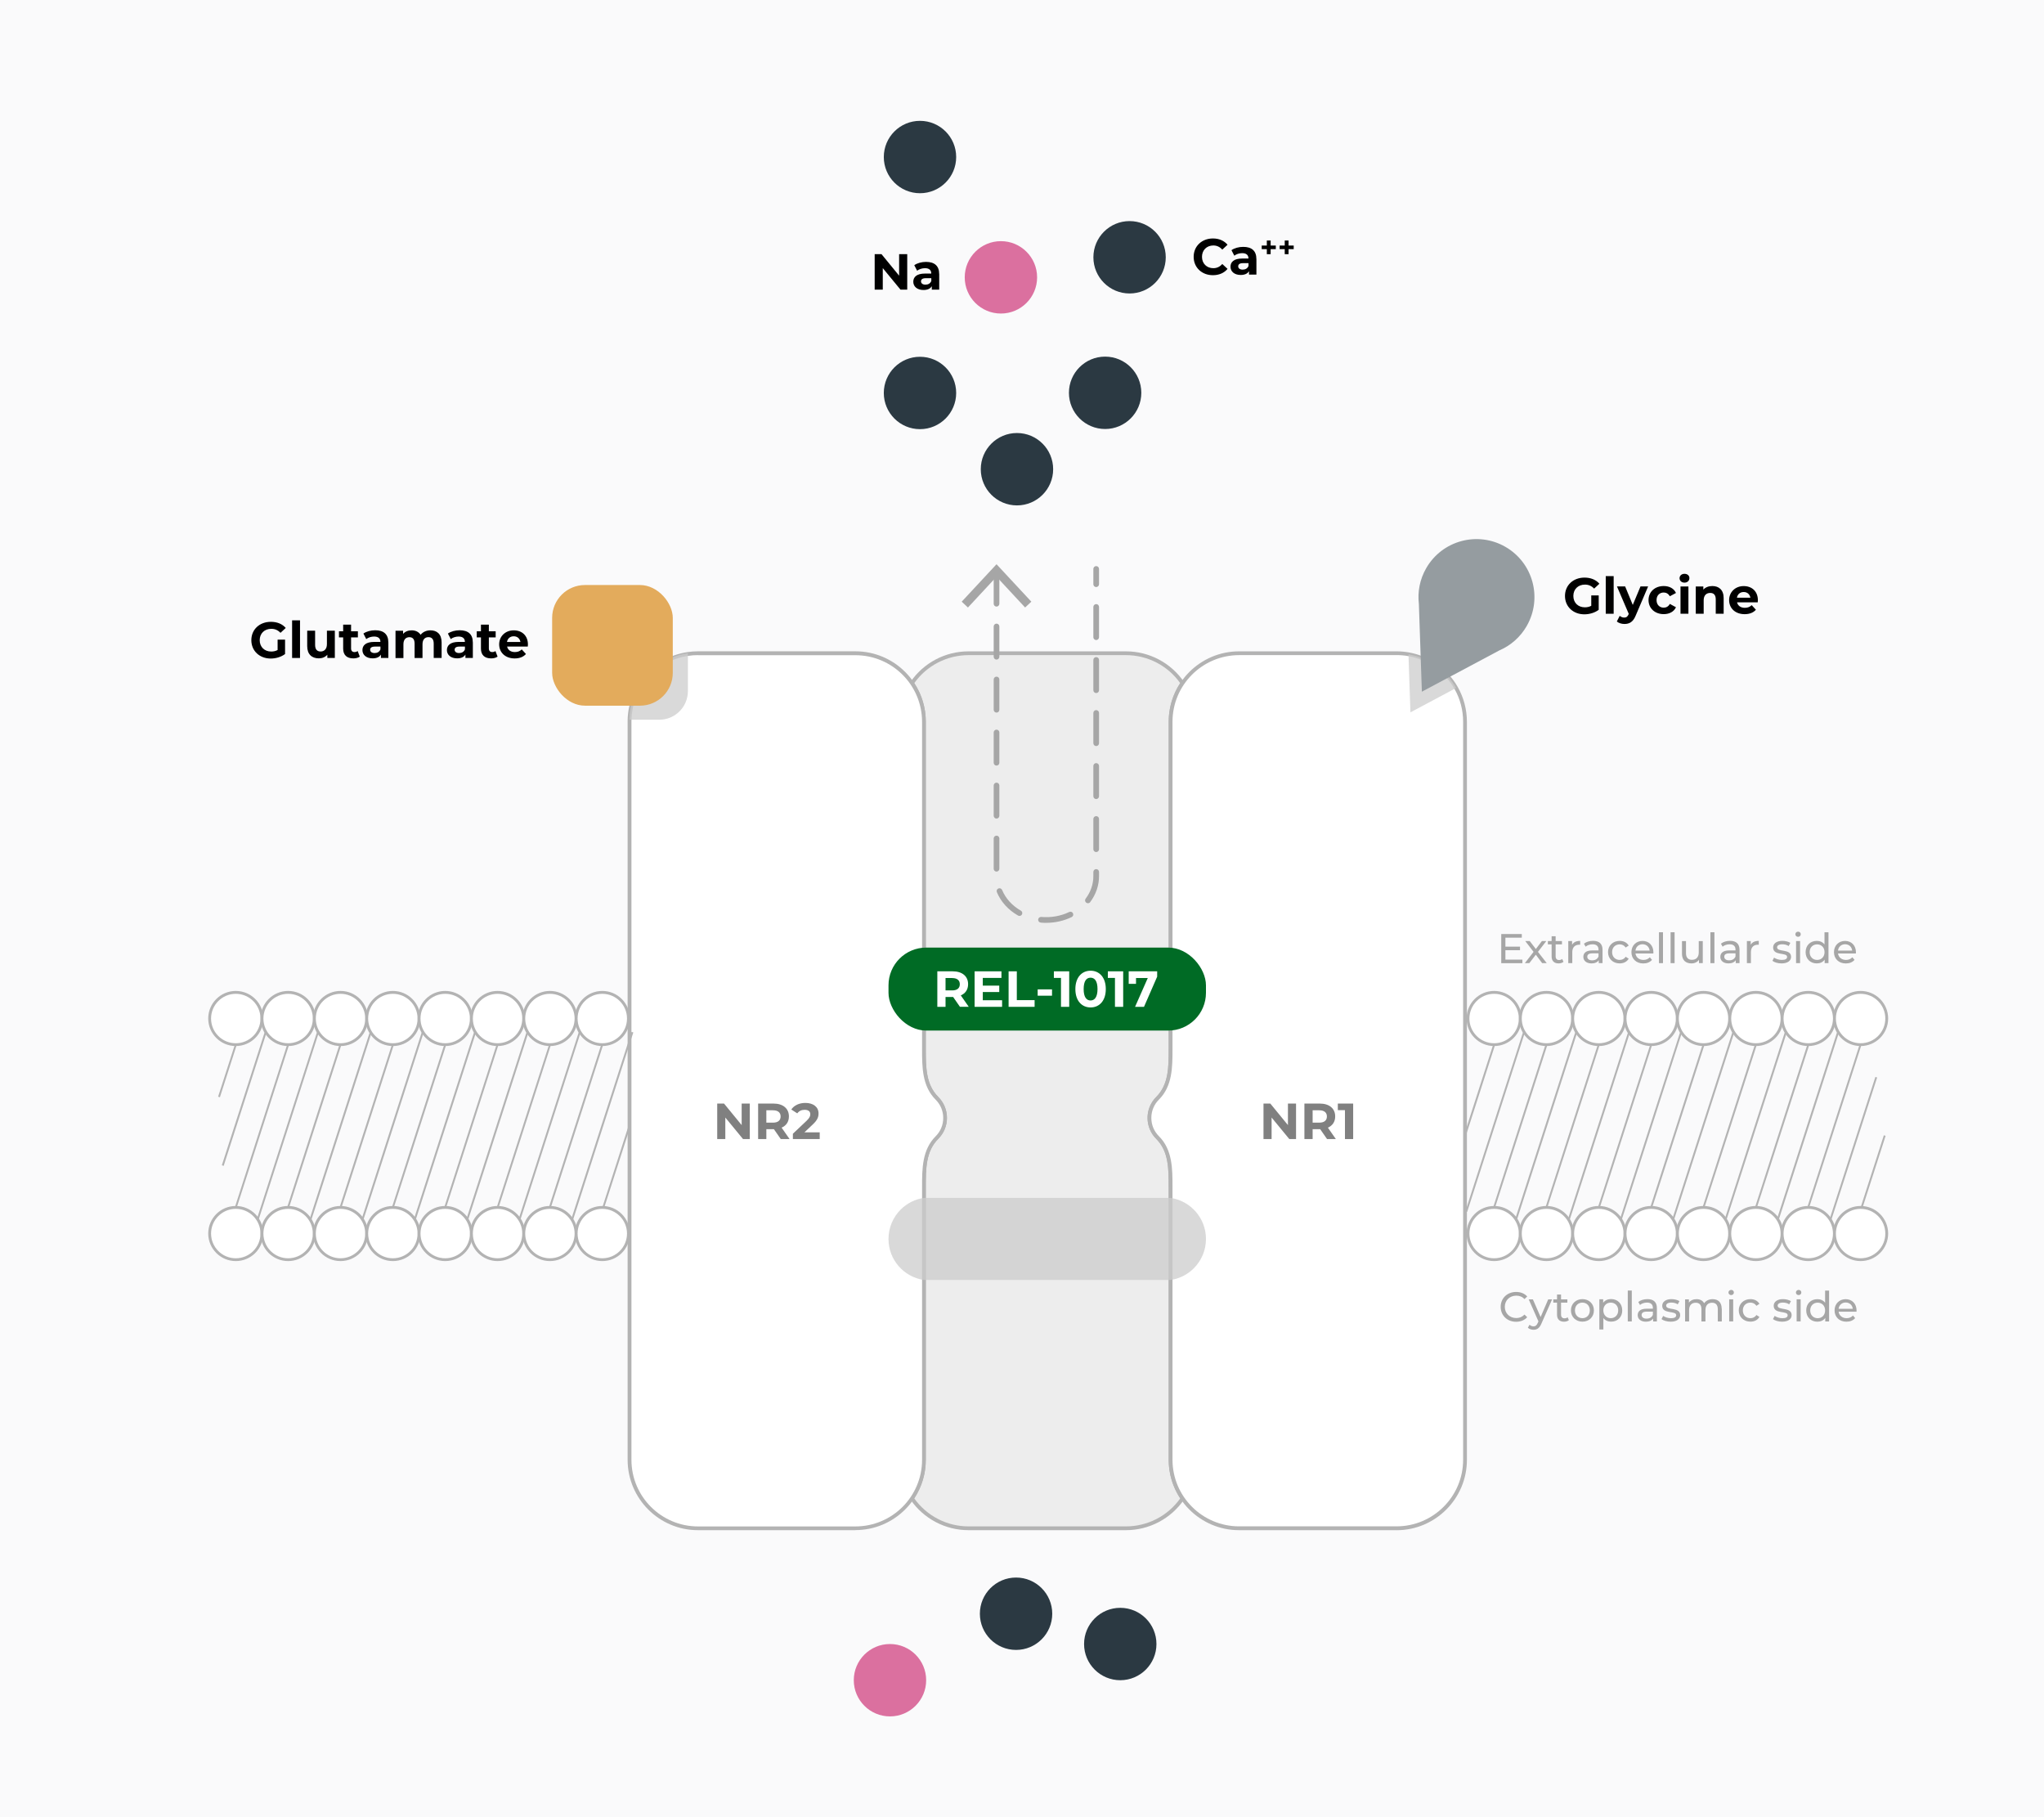 <?xml version="1.0" encoding="UTF-8"?>
<svg id="BG" xmlns="http://www.w3.org/2000/svg" viewBox="0 0 540 480">
  <path d="m0,0h540v480H0V0Z" style="fill: #fafafb;"/>
  <g>
    <path d="m312.41,395.81c-3.26,4.76-8.74,7.88-14.95,7.88h-41.59c-6.2,0-11.68-3.12-14.94-7.88,1.98-2.91,3.15-6.42,3.15-10.21v-72.03c0-4.86,0-9.65,3.44-13.09,1.33-1.33,2.15-3.16,2.15-5.18s-.82-3.86-2.15-5.19c-3.44-3.43-3.44-8.23-3.44-13.09v-86.38c0-3.79-1.16-7.3-3.15-10.2,3.26-4.77,8.74-7.89,14.94-7.89h41.59c6.21,0,11.69,3.12,14.94,7.89-1.99,2.9-3.15,6.41-3.15,10.2v86.38c0,4.87,0,9.66-3.44,13.09-1.32,1.33-2.15,3.16-2.15,5.18s.83,3.86,2.15,5.19c3.45,3.44,3.44,8.23,3.44,13.09v72.03c0,3.79,1.17,7.3,3.16,10.21Z" style="fill: #ededed;"/>
    <path d="m297.46,404.19h-41.59c-6.14,0-11.88-3.03-15.35-8.1l-.19-.28.19-.28c2-2.95,3.06-6.38,3.06-9.93v-72.03c0-4.85,0-9.86,3.59-13.44,1.29-1.29,2-3.01,2-4.83s-.71-3.54-2-4.84c-3.59-3.58-3.59-8.59-3.59-13.44v-86.38c0-3.57-1.06-7-3.06-9.92l-.19-.28.19-.28c3.47-5.08,9.21-8.11,15.35-8.11h41.59c6.15,0,11.89,3.03,15.35,8.11l.19.28-.19.28c-2,2.92-3.06,6.35-3.06,9.92v86.38c0,4.85,0,9.87-3.59,13.44-1.29,1.3-2,3.02-2,4.83s.71,3.53,2,4.84c3.59,3.58,3.59,8.57,3.59,13.4v72.07c0,3.55,1.06,6.99,3.07,9.93l.19.28-.19.28c-3.47,5.07-9.22,8.1-15.36,8.1Zm-55.92-8.39c3.3,4.63,8.64,7.39,14.33,7.39h41.59c5.7,0,11.04-2.75,14.34-7.39-2-3.04-3.05-6.56-3.05-10.2v-72.03c0-4.88,0-9.45-3.29-12.74-1.48-1.49-2.3-3.46-2.3-5.54s.81-4.04,2.29-5.53c3.3-3.29,3.3-7.88,3.3-12.74v-86.38c0-3.66,1.05-7.17,3.04-10.2-3.29-4.64-8.62-7.39-14.33-7.39h-41.59c-5.7,0-11.03,2.76-14.33,7.39,1.99,3.02,3.04,6.54,3.04,10.2v86.38c0,4.86,0,9.45,3.29,12.74,1.48,1.48,2.3,3.45,2.3,5.54s-.82,4.05-2.3,5.53c-3.29,3.29-3.29,7.88-3.29,12.74v72.03c0,3.64-1.05,7.16-3.04,10.2Z" style="fill: #b3b3b3;"/>
  </g>
  <g>
    <path d="m387.04,190.64v194.96c0,9.99-8.1,18.09-18.1,18.09h-41.59c-9.99,0-18.09-8.1-18.09-18.09v-72.03c0-4.86,0-9.66-3.44-13.1-1.32-1.32-2.15-3.16-2.15-5.18s.82-3.86,2.15-5.18c3.44-3.44,3.44-8.23,3.44-13.09v-86.38c0-9.99,8.1-18.09,18.09-18.09h41.59c1.08,0,2.13.1,3.16.27,5.4.95,9.97,4.29,12.59,8.89,1.5,2.64,2.35,5.68,2.35,8.93Z" style="fill: #fff;"/>
    <path d="m368.94,404.19h-41.59c-10.25,0-18.59-8.34-18.59-18.59v-72.03c0-4.86,0-9.45-3.3-12.74-1.48-1.48-2.29-3.45-2.29-5.54s.81-4.05,2.29-5.53c3.3-3.29,3.3-7.88,3.3-12.74v-86.38c0-10.25,8.34-18.59,18.59-18.59h41.59c1.08,0,2.17.09,3.24.28,5.47.96,10.19,4.29,12.94,9.14,1.58,2.79,2.42,5.96,2.42,9.18v194.96c0,10.25-8.34,18.59-18.6,18.59Zm-41.59-231.14c-9.7,0-17.59,7.89-17.59,17.59v86.38c0,4.85,0,9.86-3.59,13.44-1.29,1.29-2,3-2,4.83s.71,3.54,2,4.83c3.59,3.58,3.59,8.59,3.59,13.44v72.03c0,9.7,7.89,17.59,17.59,17.59h41.59c9.7,0,17.6-7.89,17.6-17.59v-194.96c0-3.04-.79-6.05-2.29-8.68-2.61-4.58-7.07-7.73-12.24-8.65-1.02-.18-2.05-.26-3.07-.26h-41.59Z" style="fill: #b3b3b3;"/>
  </g>
  <g>
    <path d="m249.68,295.3c0,2.02-.82,3.86-2.15,5.18-3.44,3.44-3.44,8.23-3.44,13.09v72.03c0,9.99-8.1,18.09-18.1,18.09h-41.59c-9.99,0-18.09-8.1-18.09-18.09v-194.96c0-.11,0-.22,0-.33.16-8.94,6.81-16.3,15.43-17.56.87-.13,1.76-.2,2.66-.2h41.59c10,0,18.1,8.1,18.1,18.09v86.37c0,4.86,0,9.66,3.44,13.1,1.32,1.32,2.15,3.16,2.15,5.18Z" style="fill: #fff;"/>
    <path d="m225.99,404.19h-41.59c-10.25,0-18.59-8.34-18.59-18.59v-194.96c0-.12,0-.24,0-.36.16-9.12,6.83-16.71,15.86-18.04.89-.13,1.81-.2,2.73-.2h41.59c10.25,0,18.6,8.34,18.6,18.59v86.37c0,4.86,0,9.45,3.3,12.74,1.48,1.48,2.29,3.45,2.29,5.54s-.81,4.05-2.29,5.53c-3.3,3.29-3.3,7.88-3.3,12.73v72.04c0,10.25-8.34,18.59-18.6,18.59Zm-41.59-231.14c-.87,0-1.74.06-2.58.19-8.54,1.26-14.85,8.44-15,17.08,0,.12,0,.22,0,.33v194.96c0,9.7,7.89,17.59,17.59,17.59h41.59c9.7,0,17.6-7.89,17.6-17.59v-72.03c0-4.85,0-9.86,3.59-13.44,1.29-1.29,2-3,2-4.83s-.71-3.54-2-4.83c-3.59-3.58-3.59-8.6-3.59-13.44v-86.38c0-9.7-7.89-17.59-17.6-17.59h-41.59Z" style="fill: #b3b3b3;"/>
  </g>
  <g style="opacity: .75;">
    <path d="m181.73,172.55v10.01c0,4.17-3.38,7.55-7.55,7.55h-7.88c.16-8.94,6.81-16.3,15.43-17.56Z" style="fill: #ccc;"/>
  </g>
  <g style="opacity: .75;">
    <path d="m384.69,181.72l-12.07,6.44-.52-15.33c5.4.95,9.97,4.29,12.59,8.89Z" style="fill: #ccc;"/>
  </g>
  <g>
    <path d="m198.08,291.5v9.38h-1.78l-4.68-5.69v5.69h-2.14v-9.38h1.8l4.66,5.69v-5.69h2.14Z" style="fill: gray;"/>
    <path d="m206.27,300.88l-1.81-2.61h-2v2.61h-2.17v-9.38h4.06c2.51,0,4.07,1.3,4.07,3.4,0,1.41-.71,2.44-1.93,2.96l2.1,3.01h-2.33Zm-2.04-7.61h-1.77v3.27h1.77c1.33,0,2-.62,2-1.63s-.67-1.63-2-1.63Z" style="fill: gray;"/>
    <path d="m216.56,299.11v1.77h-7.09v-1.41l3.62-3.42c.83-.79.98-1.27.98-1.73,0-.74-.51-1.17-1.5-1.17-.8,0-1.49.31-1.94.94l-1.58-1.02c.72-1.06,2.04-1.74,3.72-1.74,2.09,0,3.48,1.07,3.48,2.77,0,.91-.25,1.74-1.57,2.96l-2.16,2.04h4.03Z" style="fill: gray;"/>
  </g>
  <g>
    <path d="m342.4,291.5v9.38h-1.78l-4.68-5.69v5.69h-2.14v-9.38h1.8l4.66,5.69v-5.69h2.14Z" style="fill: gray;"/>
    <path d="m350.59,300.88l-1.81-2.61h-2v2.61h-2.17v-9.38h4.06c2.51,0,4.07,1.3,4.07,3.4,0,1.41-.71,2.44-1.93,2.96l2.1,3.01h-2.33Zm-2.04-7.61h-1.77v3.27h1.77c1.33,0,2-.62,2-1.63s-.67-1.63-2-1.63Z" style="fill: gray;"/>
    <path d="m357.49,291.5v9.38h-2.17v-7.64h-1.88v-1.74h4.05Z" style="fill: gray;"/>
  </g>
  <g style="opacity: .75;">
    <path d="m318.6,327.27c0,3.02-1.23,5.76-3.21,7.74-1.62,1.63-3.76,2.74-6.14,3.09h-65.17c-5.29-.78-9.35-5.33-9.35-10.83,0-3.03,1.23-5.77,3.21-7.76,1.63-1.62,3.76-2.74,6.14-3.09h65.17c5.29.78,9.35,5.34,9.35,10.85Z" style="fill: #ccc;"/>
  </g>
  <g>
    <circle cx="62.29" cy="325.83" r="6.9" style="fill: #fff;"/>
    <path d="m62.29,333.11c-4.01,0-7.28-3.26-7.28-7.28s3.26-7.28,7.28-7.28,7.28,3.26,7.28,7.28-3.26,7.28-7.28,7.28Zm0-13.8c-3.6,0-6.53,2.93-6.53,6.53s2.93,6.53,6.53,6.53,6.53-2.93,6.53-6.53-2.93-6.53-6.53-6.53Z" style="fill: #b3b3b3;"/>
  </g>
  <g>
    <circle cx="76.12" cy="325.83" r="6.9" style="fill: #fff;"/>
    <path d="m76.12,333.11c-4.01,0-7.28-3.26-7.28-7.28s3.26-7.28,7.28-7.28,7.28,3.26,7.28,7.28-3.26,7.28-7.28,7.28Zm0-13.8c-3.6,0-6.53,2.93-6.53,6.53s2.93,6.53,6.53,6.53,6.53-2.93,6.53-6.53-2.93-6.53-6.53-6.53Z" style="fill: #b3b3b3;"/>
  </g>
  <g>
    <circle cx="89.96" cy="325.83" r="6.9" style="fill: #fff;"/>
    <path d="m89.96,333.11c-4.01,0-7.28-3.26-7.28-7.28s3.26-7.28,7.28-7.28,7.28,3.26,7.28,7.28-3.26,7.28-7.28,7.28Zm0-13.8c-3.6,0-6.53,2.93-6.53,6.53s2.93,6.53,6.53,6.53,6.53-2.93,6.53-6.53-2.93-6.53-6.53-6.53Z" style="fill: #b3b3b3;"/>
  </g>
  <g>
    <circle cx="103.79" cy="325.83" r="6.9" style="fill: #fff;"/>
    <path d="m103.79,333.11c-4.01,0-7.28-3.26-7.28-7.28s3.26-7.28,7.28-7.28,7.28,3.26,7.28,7.28-3.26,7.28-7.28,7.28Zm0-13.8c-3.6,0-6.53,2.93-6.53,6.53s2.93,6.53,6.53,6.53,6.53-2.93,6.53-6.53-2.93-6.53-6.53-6.53Z" style="fill: #b3b3b3;"/>
  </g>
  <g>
    <circle cx="117.62" cy="325.83" r="6.9" style="fill: #fff;"/>
    <path d="m117.62,333.11c-4.01,0-7.28-3.26-7.28-7.28s3.26-7.28,7.28-7.28,7.28,3.26,7.28,7.28-3.26,7.28-7.28,7.28Zm0-13.8c-3.6,0-6.53,2.93-6.53,6.53s2.93,6.53,6.53,6.53,6.53-2.93,6.53-6.53-2.93-6.53-6.53-6.53Z" style="fill: #b3b3b3;"/>
  </g>
  <g>
    <circle cx="131.45" cy="325.83" r="6.9" style="fill: #fff;"/>
    <path d="m131.45,333.11c-4.01,0-7.28-3.26-7.28-7.28s3.26-7.28,7.28-7.28,7.28,3.26,7.28,7.28-3.26,7.28-7.28,7.28Zm0-13.8c-3.6,0-6.53,2.93-6.53,6.53s2.93,6.53,6.53,6.53,6.53-2.93,6.53-6.53-2.93-6.53-6.53-6.53Z" style="fill: #b3b3b3;"/>
  </g>
  <g>
    <circle cx="145.28" cy="325.83" r="6.9" style="fill: #fff;"/>
    <path d="m145.28,333.11c-4.01,0-7.28-3.26-7.28-7.28s3.26-7.28,7.28-7.28,7.28,3.26,7.28,7.28-3.26,7.28-7.28,7.28Zm0-13.8c-3.6,0-6.53,2.93-6.53,6.53s2.93,6.53,6.53,6.53,6.53-2.93,6.53-6.53-2.93-6.53-6.53-6.53Z" style="fill: #b3b3b3;"/>
  </g>
  <g>
    <circle cx="159.12" cy="325.83" r="6.9" style="fill: #fff;"/>
    <path d="m159.12,333.11c-4.01,0-7.28-3.26-7.28-7.28s3.26-7.28,7.28-7.28,7.28,3.26,7.28,7.28-3.26,7.28-7.28,7.28Zm0-13.8c-3.6,0-6.53,2.93-6.53,6.53s2.93,6.53,6.53,6.53,6.53-2.93,6.53-6.53-2.93-6.53-6.53-6.53Z" style="fill: #b3b3b3;"/>
  </g>
  <g>
    <circle cx="62.29" cy="269.04" r="6.9" style="fill: #fff;"/>
    <path d="m62.29,276.31c-4.01,0-7.28-3.26-7.28-7.28s3.26-7.28,7.28-7.28,7.28,3.26,7.28,7.28-3.26,7.28-7.28,7.28Zm0-13.8c-3.6,0-6.53,2.93-6.53,6.53s2.93,6.53,6.53,6.53,6.53-2.93,6.53-6.53-2.93-6.53-6.53-6.53Z" style="fill: #b3b3b3;"/>
  </g>
  <g>
    <circle cx="76.12" cy="269.04" r="6.9" style="fill: #fff;"/>
    <path d="m76.12,276.31c-4.01,0-7.28-3.26-7.28-7.28s3.26-7.28,7.28-7.28,7.28,3.26,7.28,7.28-3.26,7.28-7.28,7.28Zm0-13.8c-3.6,0-6.53,2.93-6.53,6.53s2.93,6.53,6.53,6.53,6.53-2.93,6.53-6.53-2.93-6.53-6.53-6.53Z" style="fill: #b3b3b3;"/>
  </g>
  <g>
    <circle cx="89.96" cy="269.04" r="6.9" style="fill: #fff;"/>
    <path d="m89.96,276.31c-4.01,0-7.28-3.26-7.28-7.28s3.26-7.28,7.28-7.28,7.28,3.26,7.28,7.28-3.26,7.28-7.28,7.28Zm0-13.8c-3.6,0-6.53,2.93-6.53,6.53s2.93,6.53,6.53,6.53,6.53-2.93,6.53-6.53-2.93-6.53-6.53-6.53Z" style="fill: #b3b3b3;"/>
  </g>
  <g>
    <circle cx="103.79" cy="269.04" r="6.9" style="fill: #fff;"/>
    <path d="m103.79,276.31c-4.01,0-7.28-3.26-7.28-7.28s3.26-7.28,7.28-7.28,7.28,3.26,7.28,7.28-3.26,7.28-7.28,7.28Zm0-13.8c-3.6,0-6.53,2.93-6.53,6.53s2.93,6.53,6.53,6.53,6.53-2.93,6.53-6.53-2.93-6.53-6.53-6.53Z" style="fill: #b3b3b3;"/>
  </g>
  <g>
    <circle cx="117.62" cy="269.04" r="6.9" style="fill: #fff;"/>
    <path d="m117.62,276.31c-4.01,0-7.28-3.26-7.28-7.28s3.26-7.28,7.28-7.28,7.28,3.26,7.28,7.28-3.26,7.28-7.28,7.28Zm0-13.8c-3.6,0-6.53,2.93-6.53,6.53s2.93,6.53,6.53,6.53,6.53-2.93,6.53-6.53-2.93-6.53-6.53-6.53Z" style="fill: #b3b3b3;"/>
  </g>
  <g>
    <circle cx="131.45" cy="269.04" r="6.9" style="fill: #fff;"/>
    <path d="m131.45,276.31c-4.01,0-7.28-3.26-7.28-7.28s3.26-7.28,7.28-7.28,7.28,3.26,7.28,7.28-3.26,7.28-7.28,7.28Zm0-13.8c-3.6,0-6.53,2.93-6.53,6.53s2.93,6.53,6.53,6.53,6.53-2.93,6.53-6.53-2.93-6.53-6.53-6.53Z" style="fill: #b3b3b3;"/>
  </g>
  <g>
    <circle cx="145.28" cy="269.04" r="6.9" style="fill: #fff;"/>
    <path d="m145.28,276.31c-4.01,0-7.28-3.26-7.28-7.28s3.26-7.28,7.28-7.28,7.28,3.26,7.28,7.28-3.26,7.28-7.28,7.28Zm0-13.8c-3.6,0-6.53,2.93-6.53,6.53s2.93,6.53,6.53,6.53,6.53-2.93,6.53-6.53-2.93-6.53-6.53-6.53Z" style="fill: #b3b3b3;"/>
  </g>
  <g>
    <circle cx="159.12" cy="269.04" r="6.9" style="fill: #fff;"/>
    <path d="m159.12,276.31c-4.01,0-7.28-3.26-7.28-7.28s3.26-7.28,7.28-7.28,7.28,3.26,7.28,7.28-3.26,7.28-7.28,7.28Zm0-13.8c-3.6,0-6.53,2.93-6.53,6.53s2.93,6.53,6.53,6.53,6.53-2.93,6.53-6.53-2.93-6.53-6.53-6.53Z" style="fill: #b3b3b3;"/>
  </g>
  <g>
    <line x1="62.29" y1="318.93" x2="76.12" y2="275.94" style="fill: #fff;"/>
    <polygon points="62.53 319.01 62.06 318.86 75.89 275.86 76.36 276.01 62.53 319.01" style="fill: #b3b3b3;"/>
  </g>
  <g>
    <line x1="57.86" y1="289.75" x2="62.31" y2="275.94" style="fill: #fff;"/>
    <polygon points="58.1 289.83 57.62 289.68 62.07 275.86 62.54 276.01 58.1 289.83" style="fill: #b3b3b3;"/>
  </g>
  <g>
    <line x1="76.11" y1="318.93" x2="89.94" y2="275.94" style="fill: #fff;"/>
    <polygon points="76.35 319.01 75.87 318.86 89.7 275.86 90.18 276.01 76.35 319.01" style="fill: #b3b3b3;"/>
  </g>
  <g>
    <line x1="89.97" y1="318.93" x2="103.8" y2="275.94" style="fill: #fff;"/>
    <polygon points="90.21 319.01 89.73 318.86 103.56 275.86 104.04 276.01 90.21 319.01" style="fill: #b3b3b3;"/>
  </g>
  <g>
    <line x1="103.8" y1="318.93" x2="117.63" y2="275.94" style="fill: #fff;"/>
    <polygon points="104.03 319.01 103.56 318.86 117.39 275.86 117.87 276.01 104.03 319.01" style="fill: #b3b3b3;"/>
  </g>
  <g>
    <line x1="117.61" y1="318.93" x2="131.44" y2="275.94" style="fill: #fff;"/>
    <polygon points="117.85 319.01 117.38 318.86 131.21 275.86 131.68 276.01 117.85 319.01" style="fill: #b3b3b3;"/>
  </g>
  <g>
    <line x1="131.47" y1="318.93" x2="145.3" y2="275.94" style="fill: #fff;"/>
    <polygon points="131.71 319.01 131.24 318.86 145.07 275.86 145.54 276.01 131.71 319.01" style="fill: #b3b3b3;"/>
  </g>
  <g>
    <line x1="145.27" y1="318.93" x2="159.1" y2="275.94" style="fill: #fff;"/>
    <polygon points="145.51 319.01 145.03 318.86 158.86 275.86 159.34 276.01 145.51 319.01" style="fill: #b3b3b3;"/>
  </g>
  <g>
    <line x1="95.73" y1="322.24" x2="111.69" y2="272.63" style="fill: #fff;"/>
    <polygon points="95.97 322.32 95.49 322.16 111.45 272.56 111.93 272.71 95.97 322.32" style="fill: #b3b3b3;"/>
  </g>
  <g>
    <line x1="159.39" y1="318.93" x2="166.3" y2="297.44" style="fill: #fff;"/>
    <polygon points="159.62 319.01 159.15 318.86 166.06 297.36 166.54 297.51 159.62 319.01" style="fill: #b3b3b3;"/>
  </g>
  <g>
    <line x1="81.99" y1="322.24" x2="97.95" y2="272.63" style="fill: #fff;"/>
    <polygon points="82.23 322.32 81.75 322.16 97.71 272.56 98.19 272.71 82.23 322.32" style="fill: #b3b3b3;"/>
  </g>
  <g>
    <line x1="68.05" y1="322.24" x2="84.01" y2="272.63" style="fill: #fff;"/>
    <polygon points="68.28 322.32 67.81 322.16 83.77 272.56 84.24 272.71 68.28 322.32" style="fill: #b3b3b3;"/>
  </g>
  <g>
    <line x1="58.85" y1="307.88" x2="70.19" y2="272.63" style="fill: #fff;"/>
    <polygon points="59.09 307.96 58.61 307.8 69.95 272.56 70.43 272.71 59.09 307.96" style="fill: #b3b3b3;"/>
  </g>
  <g>
    <line x1="109.55" y1="322.24" x2="125.51" y2="272.63" style="fill: #fff;"/>
    <polygon points="109.79 322.32 109.31 322.16 125.27 272.56 125.75 272.71 109.79 322.32" style="fill: #b3b3b3;"/>
  </g>
  <g>
    <line x1="123.41" y1="322.24" x2="139.37" y2="272.63" style="fill: #fff;"/>
    <polygon points="123.65 322.32 123.17 322.16 139.13 272.56 139.61 272.71 123.65 322.32" style="fill: #b3b3b3;"/>
  </g>
  <g>
    <line x1="137.21" y1="322.24" x2="153.17" y2="272.63" style="fill: #fff;"/>
    <polygon points="137.44 322.32 136.97 322.16 152.93 272.56 153.4 272.71 137.44 322.32" style="fill: #b3b3b3;"/>
  </g>
  <g>
    <line x1="151.12" y1="322.24" x2="167.08" y2="272.63" style="fill: #fff;"/>
    <polygon points="151.36 322.32 150.88 322.16 166.84 272.56 167.32 272.71 151.36 322.32" style="fill: #b3b3b3;"/>
  </g>
  <g>
    <circle cx="394.73" cy="325.83" r="6.9" style="fill: #fff;"/>
    <path d="m394.73,333.11c-4.01,0-7.28-3.26-7.28-7.28s3.26-7.28,7.28-7.28,7.28,3.26,7.28,7.28-3.26,7.28-7.28,7.28Zm0-13.8c-3.6,0-6.53,2.93-6.53,6.53s2.93,6.53,6.53,6.53,6.53-2.93,6.53-6.53-2.93-6.53-6.53-6.53Z" style="fill: #b3b3b3;"/>
  </g>
  <g>
    <circle cx="408.56" cy="325.83" r="6.9" style="fill: #fff;"/>
    <path d="m408.56,333.11c-4.01,0-7.28-3.26-7.28-7.28s3.26-7.28,7.28-7.28,7.28,3.26,7.28,7.28-3.26,7.28-7.28,7.28Zm0-13.8c-3.6,0-6.53,2.93-6.53,6.53s2.93,6.53,6.53,6.53,6.53-2.93,6.53-6.53-2.93-6.53-6.53-6.53Z" style="fill: #b3b3b3;"/>
  </g>
  <g>
    <circle cx="422.39" cy="325.83" r="6.9" style="fill: #fff;"/>
    <path d="m422.39,333.11c-4.01,0-7.28-3.26-7.28-7.28s3.26-7.28,7.28-7.28,7.28,3.26,7.28,7.28-3.26,7.28-7.28,7.28Zm0-13.8c-3.6,0-6.53,2.93-6.53,6.53s2.93,6.53,6.53,6.53,6.53-2.93,6.53-6.53-2.93-6.53-6.53-6.53Z" style="fill: #b3b3b3;"/>
  </g>
  <g>
    <circle cx="436.22" cy="325.83" r="6.9" style="fill: #fff;"/>
    <path d="m436.22,333.11c-4.01,0-7.28-3.26-7.28-7.28s3.26-7.28,7.28-7.28,7.28,3.26,7.28,7.28-3.26,7.28-7.28,7.28Zm0-13.8c-3.6,0-6.53,2.93-6.53,6.53s2.93,6.53,6.53,6.53,6.53-2.93,6.53-6.53-2.93-6.53-6.53-6.53Z" style="fill: #b3b3b3;"/>
  </g>
  <g>
    <circle cx="450.05" cy="325.83" r="6.9" style="fill: #fff;"/>
    <path d="m450.05,333.11c-4.01,0-7.28-3.26-7.28-7.28s3.26-7.28,7.28-7.28,7.28,3.26,7.28,7.28-3.26,7.28-7.28,7.28Zm0-13.8c-3.6,0-6.53,2.93-6.53,6.53s2.93,6.53,6.53,6.53,6.53-2.93,6.53-6.53-2.93-6.53-6.53-6.53Z" style="fill: #b3b3b3;"/>
  </g>
  <g>
    <circle cx="463.89" cy="325.83" r="6.9" style="fill: #fff;"/>
    <path d="m463.89,333.11c-4.01,0-7.28-3.26-7.28-7.28s3.26-7.28,7.28-7.28,7.28,3.26,7.28,7.28-3.26,7.28-7.28,7.28Zm0-13.8c-3.6,0-6.53,2.93-6.53,6.53s2.93,6.53,6.53,6.53,6.53-2.93,6.53-6.53-2.93-6.53-6.53-6.53Z" style="fill: #b3b3b3;"/>
  </g>
  <g>
    <circle cx="477.72" cy="325.83" r="6.9" style="fill: #fff;"/>
    <path d="m477.72,333.11c-4.01,0-7.28-3.26-7.28-7.28s3.26-7.28,7.28-7.28,7.28,3.26,7.28,7.28-3.26,7.28-7.28,7.28Zm0-13.8c-3.6,0-6.53,2.93-6.53,6.53s2.93,6.53,6.53,6.53,6.53-2.93,6.53-6.53-2.93-6.53-6.53-6.53Z" style="fill: #b3b3b3;"/>
  </g>
  <g>
    <circle cx="491.55" cy="325.83" r="6.9" style="fill: #fff;"/>
    <path d="m491.55,333.11c-4.01,0-7.28-3.26-7.28-7.28s3.26-7.28,7.28-7.28,7.28,3.26,7.28,7.28-3.26,7.28-7.28,7.28Zm0-13.8c-3.6,0-6.53,2.93-6.53,6.53s2.93,6.53,6.53,6.53,6.53-2.93,6.53-6.53-2.93-6.53-6.53-6.53Z" style="fill: #b3b3b3;"/>
  </g>
  <g>
    <circle cx="394.73" cy="269.04" r="6.9" style="fill: #fff;"/>
    <path d="m394.73,276.31c-4.01,0-7.28-3.26-7.28-7.28s3.26-7.28,7.28-7.28,7.28,3.26,7.28,7.28-3.26,7.28-7.28,7.28Zm0-13.8c-3.6,0-6.53,2.93-6.53,6.53s2.93,6.53,6.53,6.53,6.53-2.93,6.53-6.53-2.93-6.53-6.53-6.53Z" style="fill: #b3b3b3;"/>
  </g>
  <g>
    <circle cx="408.56" cy="269.04" r="6.9" style="fill: #fff;"/>
    <path d="m408.56,276.31c-4.01,0-7.28-3.26-7.28-7.28s3.26-7.28,7.28-7.28,7.28,3.26,7.28,7.28-3.26,7.28-7.28,7.28Zm0-13.8c-3.6,0-6.53,2.93-6.53,6.53s2.93,6.53,6.53,6.53,6.53-2.93,6.53-6.53-2.93-6.53-6.53-6.53Z" style="fill: #b3b3b3;"/>
  </g>
  <g>
    <circle cx="422.39" cy="269.04" r="6.9" style="fill: #fff;"/>
    <path d="m422.39,276.31c-4.01,0-7.28-3.26-7.28-7.28s3.26-7.28,7.28-7.28,7.28,3.26,7.28,7.28-3.26,7.28-7.28,7.28Zm0-13.8c-3.6,0-6.53,2.93-6.53,6.53s2.93,6.53,6.53,6.53,6.53-2.93,6.53-6.53-2.93-6.53-6.53-6.53Z" style="fill: #b3b3b3;"/>
  </g>
  <g>
    <circle cx="436.22" cy="269.04" r="6.9" style="fill: #fff;"/>
    <path d="m436.22,276.31c-4.01,0-7.28-3.26-7.28-7.28s3.26-7.28,7.28-7.28,7.28,3.26,7.28,7.28-3.26,7.28-7.28,7.28Zm0-13.8c-3.6,0-6.53,2.93-6.53,6.53s2.93,6.53,6.53,6.53,6.53-2.93,6.53-6.53-2.93-6.53-6.53-6.53Z" style="fill: #b3b3b3;"/>
  </g>
  <g>
    <circle cx="450.05" cy="269.04" r="6.9" style="fill: #fff;"/>
    <path d="m450.05,276.31c-4.01,0-7.28-3.26-7.28-7.28s3.26-7.28,7.28-7.28,7.28,3.26,7.28,7.28-3.26,7.28-7.28,7.28Zm0-13.8c-3.6,0-6.53,2.93-6.53,6.53s2.93,6.53,6.53,6.53,6.53-2.93,6.53-6.53-2.93-6.53-6.53-6.53Z" style="fill: #b3b3b3;"/>
  </g>
  <g>
    <circle cx="463.89" cy="269.04" r="6.9" style="fill: #fff;"/>
    <path d="m463.89,276.31c-4.01,0-7.28-3.26-7.28-7.28s3.26-7.28,7.28-7.28,7.28,3.26,7.28,7.28-3.26,7.28-7.28,7.28Zm0-13.8c-3.6,0-6.53,2.93-6.53,6.53s2.93,6.53,6.53,6.53,6.53-2.93,6.53-6.53-2.93-6.53-6.53-6.53Z" style="fill: #b3b3b3;"/>
  </g>
  <g>
    <circle cx="477.72" cy="269.04" r="6.9" style="fill: #fff;"/>
    <path d="m477.72,276.31c-4.01,0-7.28-3.26-7.28-7.28s3.26-7.28,7.28-7.28,7.28,3.26,7.28,7.28-3.26,7.28-7.28,7.28Zm0-13.8c-3.6,0-6.53,2.93-6.53,6.53s2.93,6.53,6.53,6.53,6.53-2.93,6.53-6.53-2.93-6.53-6.53-6.53Z" style="fill: #b3b3b3;"/>
  </g>
  <g>
    <circle cx="491.55" cy="269.04" r="6.9" style="fill: #fff;"/>
    <path d="m491.55,276.31c-4.01,0-7.28-3.26-7.28-7.28s3.26-7.28,7.28-7.28,7.28,3.26,7.28,7.28-3.26,7.28-7.28,7.28Zm0-13.8c-3.6,0-6.53,2.93-6.53,6.53s2.93,6.53,6.53,6.53,6.53-2.93,6.53-6.53-2.93-6.53-6.53-6.53Z" style="fill: #b3b3b3;"/>
  </g>
  <g>
    <line x1="394.73" y1="318.93" x2="408.56" y2="275.94" style="fill: #fff;"/>
    <polygon points="394.96 319.01 394.49 318.86 408.32 275.86 408.8 276.01 394.96 319.01" style="fill: #b3b3b3;"/>
  </g>
  <g>
    <line x1="387.13" y1="299.6" x2="394.74" y2="275.94" style="fill: #fff;"/>
    <polygon points="387.37 299.68 386.89 299.52 394.5 275.86 394.98 276.01 387.37 299.68" style="fill: #b3b3b3;"/>
  </g>
  <g>
    <line x1="408.54" y1="318.93" x2="422.38" y2="275.94" style="fill: #fff;"/>
    <polygon points="408.78 319.01 408.31 318.86 422.14 275.86 422.61 276.01 408.78 319.01" style="fill: #b3b3b3;"/>
  </g>
  <g>
    <line x1="422.4" y1="318.93" x2="436.24" y2="275.94" style="fill: #fff;"/>
    <polygon points="422.64 319.01 422.17 318.86 436 275.86 436.47 276.01 422.64 319.01" style="fill: #b3b3b3;"/>
  </g>
  <g>
    <line x1="436.23" y1="318.93" x2="450.06" y2="275.94" style="fill: #fff;"/>
    <polygon points="436.47 319.01 435.99 318.86 449.82 275.86 450.3 276.01 436.47 319.01" style="fill: #b3b3b3;"/>
  </g>
  <g>
    <line x1="450.05" y1="318.93" x2="463.88" y2="275.94" style="fill: #fff;"/>
    <polygon points="450.28 319.01 449.81 318.86 463.64 275.86 464.12 276.01 450.28 319.01" style="fill: #b3b3b3;"/>
  </g>
  <g>
    <line x1="463.91" y1="318.93" x2="477.74" y2="275.94" style="fill: #fff;"/>
    <polygon points="464.14 319.01 463.67 318.86 477.5 275.86 477.98 276.01 464.14 319.01" style="fill: #b3b3b3;"/>
  </g>
  <g>
    <line x1="477.7" y1="318.93" x2="491.54" y2="275.94" style="fill: #fff;"/>
    <polygon points="477.94 319.01 477.47 318.86 491.3 275.86 491.77 276.01 477.94 319.01" style="fill: #b3b3b3;"/>
  </g>
  <g>
    <line x1="428.17" y1="322.24" x2="444.12" y2="272.63" style="fill: #fff;"/>
    <polygon points="428.4 322.32 427.93 322.16 443.89 272.56 444.36 272.71 428.4 322.32" style="fill: #b3b3b3;"/>
  </g>
  <g>
    <line x1="491.82" y1="318.93" x2="497.93" y2="299.95" style="fill: #fff;"/>
    <polygon points="492.06 319.01 491.58 318.86 497.69 299.88 498.16 300.03 492.06 319.01" style="fill: #b3b3b3;"/>
  </g>
  <g>
    <line x1="414.42" y1="322.24" x2="430.38" y2="272.63" style="fill: #fff;"/>
    <polygon points="414.66 322.32 414.19 322.16 430.15 272.56 430.62 272.71 414.66 322.32" style="fill: #b3b3b3;"/>
  </g>
  <g>
    <line x1="400.48" y1="322.24" x2="416.44" y2="272.63" style="fill: #fff;"/>
    <polygon points="400.72 322.32 400.24 322.16 416.2 272.56 416.68 272.71 400.72 322.32" style="fill: #b3b3b3;"/>
  </g>
  <g>
    <line x1="387.37" y1="320.03" x2="402.62" y2="272.63" style="fill: #fff;"/>
    <polygon points="387.61 320.11 387.14 319.96 402.39 272.56 402.86 272.71 387.61 320.11" style="fill: #b3b3b3;"/>
  </g>
  <g>
    <line x1="441.98" y1="322.24" x2="457.94" y2="272.63" style="fill: #fff;"/>
    <polygon points="442.22 322.32 441.75 322.16 457.7 272.56 458.18 272.71 442.22 322.32" style="fill: #b3b3b3;"/>
  </g>
  <g>
    <line x1="455.84" y1="322.24" x2="471.8" y2="272.63" style="fill: #fff;"/>
    <polygon points="456.08 322.32 455.61 322.16 471.56 272.56 472.04 272.71 456.08 322.32" style="fill: #b3b3b3;"/>
  </g>
  <g>
    <line x1="469.64" y1="322.24" x2="485.6" y2="272.63" style="fill: #fff;"/>
    <polygon points="469.88 322.32 469.4 322.16 485.36 272.56 485.84 272.71 469.88 322.32" style="fill: #b3b3b3;"/>
  </g>
  <g>
    <line x1="483.56" y1="322.24" x2="495.69" y2="284.53" style="fill: #fff;"/>
    <polygon points="483.79 322.32 483.32 322.16 495.45 284.46 495.92 284.61 483.79 322.32" style="fill: #b3b3b3;"/>
  </g>
  <g>
    <path d="m402.2,253.46v.96h-5.59v-7.7h5.43v.96h-4.33v2.37h3.86v.94h-3.86v2.49h4.49Z" style="fill: #a6a6a6;"/>
    <path d="m407.42,254.41l-1.68-2.23-1.71,2.23h-1.18l2.3-2.98-2.19-2.85h1.18l1.61,2.1,1.6-2.1h1.16l-2.2,2.85,2.32,2.98h-1.2Z" style="fill: #a6a6a6;"/>
    <path d="m413.05,254.07c-.32.27-.8.41-1.28.41-1.18,0-1.85-.65-1.85-1.83v-3.2h-.99v-.87h.99v-1.28h1.06v1.28h1.67v.87h-1.67v3.16c0,.63.33.98.91.98.31,0,.6-.1.83-.28l.33.76Z" style="fill: #a6a6a6;"/>
    <path d="m417.46,248.53v1.02c-.09-.01-.17-.01-.24-.01-1.13,0-1.84.69-1.84,1.97v2.9h-1.06v-5.83h1.01v.98c.37-.68,1.1-1.03,2.12-1.03Z" style="fill: #a6a6a6;"/>
    <path d="m423.37,250.89v3.52h-1v-.77c-.35.53-1,.84-1.91.84-1.32,0-2.16-.7-2.16-1.72,0-.94.6-1.71,2.34-1.71h1.67v-.21c0-.89-.52-1.41-1.56-1.41-.69,0-1.4.24-1.85.63l-.44-.79c.6-.48,1.47-.75,2.41-.75,1.6,0,2.5.77,2.5,2.37Zm-1.06,1.74v-.81h-1.63c-1.05,0-1.34.41-1.34.9,0,.58.48.95,1.29.95s1.42-.36,1.68-1.03Z" style="fill: #a6a6a6;"/>
    <path d="m424.82,251.5c0-1.74,1.29-2.97,3.08-2.97,1.05,0,1.91.43,2.38,1.24l-.8.52c-.37-.57-.95-.84-1.58-.84-1.14,0-2,.8-2,2.05s.86,2.06,2,2.06c.64,0,1.21-.26,1.58-.84l.8.51c-.46.81-1.33,1.25-2.38,1.25-1.79,0-3.08-1.24-3.08-2.98Z" style="fill: #a6a6a6;"/>
    <path d="m436.8,251.85h-4.73c.13,1.02.96,1.71,2.11,1.71.68,0,1.25-.23,1.68-.7l.58.68c-.53.62-1.33.95-2.3.95-1.88,0-3.14-1.24-3.14-2.98s1.24-2.97,2.93-2.97,2.88,1.21,2.88,3c0,.09-.01.22-.02.32Zm-4.73-.76h3.74c-.11-.98-.85-1.67-1.87-1.67s-1.76.68-1.87,1.67Z" style="fill: #a6a6a6;"/>
    <path d="m438.28,246.25h1.06v8.16h-1.06v-8.16Z" style="fill: #a6a6a6;"/>
    <path d="m441.35,246.25h1.06v8.16h-1.06v-8.16Z" style="fill: #a6a6a6;"/>
    <path d="m449.85,248.58v5.83h-1v-.88c-.43.6-1.15.95-1.98.95-1.51,0-2.51-.83-2.51-2.54v-3.36h1.06v3.23c0,1.14.57,1.72,1.57,1.72,1.1,0,1.8-.68,1.8-1.94v-3.01h1.06Z" style="fill: #a6a6a6;"/>
    <path d="m451.87,246.25h1.06v8.16h-1.06v-8.16Z" style="fill: #a6a6a6;"/>
    <path d="m459.56,250.89v3.52h-1v-.77c-.35.53-1,.84-1.91.84-1.32,0-2.16-.7-2.16-1.72,0-.94.6-1.71,2.34-1.71h1.67v-.21c0-.89-.52-1.41-1.56-1.41-.69,0-1.4.24-1.85.63l-.44-.79c.6-.48,1.47-.75,2.41-.75,1.6,0,2.5.77,2.5,2.37Zm-1.06,1.74v-.81h-1.63c-1.05,0-1.34.41-1.34.9,0,.58.48.95,1.29.95s1.42-.36,1.68-1.03Z" style="fill: #a6a6a6;"/>
    <path d="m464.65,248.53v1.02c-.09-.01-.17-.01-.24-.01-1.13,0-1.84.69-1.84,1.97v2.9h-1.06v-5.83h1.01v.98c.37-.68,1.1-1.03,2.12-1.03Z" style="fill: #a6a6a6;"/>
    <path d="m468.25,253.8l.44-.84c.5.35,1.29.6,2.05.6.98,0,1.39-.3,1.39-.79,0-1.31-3.69-.18-3.69-2.5,0-1.04.94-1.75,2.43-1.75.76,0,1.62.2,2.12.53l-.45.84c-.53-.34-1.11-.46-1.68-.46-.92,0-1.38.34-1.38.8,0,1.38,3.7.25,3.7,2.52,0,1.06-.97,1.73-2.52,1.73-.97,0-1.93-.3-2.41-.68Z" style="fill: #a6a6a6;"/>
    <path d="m474.31,246.78c0-.38.31-.69.72-.69s.71.3.71.67c0,.4-.3.7-.71.7s-.72-.3-.72-.68Zm.19,1.8h1.06v5.83h-1.06v-5.83Z" style="fill: #a6a6a6;"/>
    <path d="m483.06,246.25v8.16h-1.01v-.92c-.47.66-1.22.99-2.08.99-1.71,0-2.95-1.2-2.95-2.98s1.24-2.97,2.95-2.97c.83,0,1.55.31,2.04.93v-3.21h1.06Zm-1.04,5.25c0-1.24-.85-2.05-1.96-2.05s-1.97.8-1.97,2.05.85,2.06,1.97,2.06,1.96-.81,1.96-2.06Z" style="fill: #a6a6a6;"/>
    <path d="m490.31,251.85h-4.73c.13,1.02.96,1.71,2.11,1.71.68,0,1.25-.23,1.68-.7l.58.68c-.53.62-1.33.95-2.3.95-1.88,0-3.14-1.24-3.14-2.98s1.24-2.97,2.93-2.97,2.88,1.21,2.88,3c0,.09-.01.22-.02.32Zm-4.73-.76h3.74c-.11-.98-.85-1.67-1.87-1.67s-1.76.68-1.87,1.67Z" style="fill: #a6a6a6;"/>
  </g>
  <g>
    <path d="m396.46,345.2c0-2.28,1.74-3.94,4.08-3.94,1.19,0,2.22.41,2.93,1.2l-.72.69c-.59-.63-1.32-.91-2.17-.91-1.74,0-3.03,1.25-3.03,2.96s1.29,2.96,3.03,2.96c.85,0,1.57-.3,2.17-.92l.72.69c-.7.79-1.74,1.21-2.94,1.21-2.33,0-4.07-1.66-4.07-3.94Z" style="fill: #a6a6a6;"/>
    <path d="m410.05,343.22l-2.83,6.41c-.52,1.23-1.19,1.62-2.08,1.62-.56,0-1.13-.19-1.5-.54l.45-.79c.29.28.65.43,1.05.43.51,0,.82-.23,1.11-.9l.19-.41-2.57-5.82h1.1l2.04,4.67,2.01-4.67h1.03Z" style="fill: #a6a6a6;"/>
    <path d="m414.48,348.71c-.32.28-.8.41-1.28.41-1.18,0-1.85-.65-1.85-1.83v-3.2h-.99v-.87h.99v-1.28h1.06v1.28h1.67v.87h-1.67v3.16c0,.63.33.98.91.98.31,0,.6-.1.83-.27l.33.76Z" style="fill: #a6a6a6;"/>
    <path d="m415.02,346.13c0-1.74,1.29-2.97,3.04-2.97s3.03,1.23,3.03,2.97-1.28,2.98-3.03,2.98-3.04-1.24-3.04-2.98Zm4.99,0c0-1.24-.84-2.05-1.96-2.05s-1.97.8-1.97,2.05.85,2.06,1.97,2.06,1.96-.81,1.96-2.06Z" style="fill: #a6a6a6;"/>
    <path d="m428.58,346.13c0,1.79-1.24,2.98-2.95,2.98-.83,0-1.55-.32-2.04-.95v3.01h-1.06v-7.97h1.01v.92c.47-.65,1.22-.98,2.08-.98,1.71,0,2.95,1.19,2.95,2.97Zm-1.07,0c0-1.23-.85-2.05-1.97-2.05s-1.96.81-1.96,2.05.85,2.06,1.96,2.06,1.97-.81,1.97-2.06Z" style="fill: #a6a6a6;"/>
    <path d="m430.04,340.89h1.06v8.16h-1.06v-8.16Z" style="fill: #a6a6a6;"/>
    <path d="m437.73,345.53v3.52h-1v-.77c-.35.53-1,.84-1.91.84-1.32,0-2.16-.7-2.16-1.72,0-.93.6-1.71,2.34-1.71h1.67v-.21c0-.89-.52-1.41-1.56-1.41-.69,0-1.4.24-1.85.63l-.44-.79c.6-.48,1.47-.75,2.41-.75,1.6,0,2.5.77,2.5,2.37Zm-1.06,1.74v-.81h-1.63c-1.05,0-1.34.41-1.34.9,0,.58.48.95,1.29.95s1.42-.36,1.68-1.03Z" style="fill: #a6a6a6;"/>
    <path d="m438.95,348.43l.44-.84c.5.35,1.29.61,2.05.61.98,0,1.39-.3,1.39-.79,0-1.31-3.69-.18-3.69-2.5,0-1.04.94-1.75,2.43-1.75.76,0,1.62.2,2.12.53l-.45.84c-.53-.34-1.11-.46-1.68-.46-.92,0-1.38.34-1.38.8,0,1.38,3.7.25,3.7,2.52,0,1.06-.97,1.73-2.52,1.73-.97,0-1.93-.3-2.41-.68Z" style="fill: #a6a6a6;"/>
    <path d="m454.88,345.69v3.36h-1.06v-3.23c0-1.14-.55-1.71-1.51-1.71-1.06,0-1.75.67-1.75,1.94v3h-1.06v-3.23c0-1.14-.55-1.71-1.51-1.71-1.06,0-1.75.67-1.75,1.94v3h-1.06v-5.83h1.01v.87c.42-.59,1.13-.92,2.01-.92s1.64.35,2.02,1.08c.44-.66,1.25-1.08,2.24-1.08,1.42,0,2.39.81,2.39,2.53Z" style="fill: #a6a6a6;"/>
    <path d="m456.64,341.41c0-.38.31-.69.72-.69s.71.3.71.67c0,.4-.3.7-.71.7s-.72-.3-.72-.68Zm.19,1.8h1.06v5.83h-1.06v-5.83Z" style="fill: #a6a6a6;"/>
    <path d="m459.36,346.13c0-1.74,1.29-2.97,3.08-2.97,1.05,0,1.91.43,2.38,1.24l-.8.52c-.37-.57-.95-.84-1.58-.84-1.14,0-2,.8-2,2.05s.86,2.06,2,2.06c.64,0,1.21-.26,1.58-.84l.8.51c-.46.81-1.33,1.25-2.38,1.25-1.79,0-3.08-1.24-3.08-2.98Z" style="fill: #a6a6a6;"/>
    <path d="m468.4,348.43l.44-.84c.5.35,1.29.61,2.05.61.98,0,1.39-.3,1.39-.79,0-1.31-3.69-.18-3.69-2.5,0-1.04.94-1.75,2.43-1.75.76,0,1.62.2,2.12.53l-.45.84c-.53-.34-1.11-.46-1.68-.46-.92,0-1.38.34-1.38.8,0,1.38,3.7.25,3.7,2.52,0,1.06-.97,1.73-2.52,1.73-.97,0-1.93-.3-2.41-.68Z" style="fill: #a6a6a6;"/>
    <path d="m474.46,341.41c0-.38.31-.69.72-.69s.71.3.71.67c0,.4-.3.7-.71.7s-.72-.3-.72-.68Zm.19,1.8h1.06v5.83h-1.06v-5.83Z" style="fill: #a6a6a6;"/>
    <path d="m483.22,340.89v8.16h-1.01v-.92c-.47.66-1.22.99-2.08.99-1.71,0-2.95-1.2-2.95-2.98s1.24-2.97,2.95-2.97c.83,0,1.55.31,2.04.94v-3.21h1.06Zm-1.05,5.25c0-1.24-.85-2.05-1.96-2.05s-1.97.8-1.97,2.05.85,2.06,1.97,2.06,1.96-.81,1.96-2.06Z" style="fill: #a6a6a6;"/>
    <path d="m490.47,346.48h-4.73c.13,1.02.96,1.71,2.11,1.71.68,0,1.25-.23,1.68-.7l.58.68c-.53.62-1.33.95-2.3.95-1.88,0-3.14-1.24-3.14-2.98s1.24-2.97,2.93-2.97,2.88,1.21,2.88,3c0,.09-.01.22-.02.32Zm-4.73-.76h3.74c-.11-.98-.85-1.67-1.87-1.67s-1.76.68-1.87,1.67Z" style="fill: #a6a6a6;"/>
  </g>
  <g>
    <path d="m276.44,243.77c-.5,0-1-.02-1.49-.07-.41-.04-.72-.41-.68-.82.04-.41.41-.71.82-.68,2.5.24,5.15-.21,7.38-1.3.37-.18.82-.03,1,.34.18.37.03.82-.35,1-2.04.99-4.35,1.52-6.69,1.52Zm-7.11-1.83c-.13,0-.25-.03-.37-.1-2.57-1.46-4.56-3.65-5.6-6.18-.16-.38.02-.82.41-.98.39-.16.82.03.98.41.91,2.22,2.67,4.16,4.95,5.45.36.2.49.66.28,1.02-.14.24-.39.38-.65.38Zm18.08-3.36c-.16,0-.32-.05-.45-.15-.33-.25-.4-.72-.15-1.05,1.34-1.77,2.04-3.83,2.04-5.96v-1.1c0-.41.34-.75.75-.75s.75.34.75.75v1.1c0,2.46-.81,4.83-2.34,6.87-.15.2-.37.3-.6.3Zm-24.14-8.35c-.41,0-.75-.34-.75-.75v-8c0-.41.34-.75.75-.75s.75.34.75.75v8c0,.41-.34.75-.75.75Zm26.33-5.16c-.41,0-.75-.34-.75-.75v-8c0-.41.34-.75.75-.75s.75.34.75.75v8c0,.41-.34.75-.75.75Zm-26.33-8.84c-.41,0-.75-.34-.75-.75v-8c0-.41.34-.75.75-.75s.75.34.75.75v8c0,.41-.34.75-.75.75Zm26.33-5.16c-.41,0-.75-.34-.75-.75v-8c0-.41.34-.75.75-.75s.75.34.75.75v8c0,.41-.34.75-.75.75Zm-26.33-8.84c-.41,0-.75-.34-.75-.75v-8c0-.41.34-.75.75-.75s.75.34.75.75v8c0,.41-.34.75-.75.75Zm26.33-5.16c-.41,0-.75-.34-.75-.75v-8c0-.41.34-.75.75-.75s.75.34.75.75v8c0,.41-.34.75-.75.75Zm-26.33-8.84c-.41,0-.75-.34-.75-.75v-8c0-.41.34-.75.75-.75s.75.34.75.75v8c0,.41-.34.75-.75.75Zm26.33-5.16c-.41,0-.75-.34-.75-.75v-8c0-.41.34-.75.75-.75s.75.34.75.75v8c0,.41-.34.75-.75.75Zm-26.33-8.84c-.41,0-.75-.34-.75-.75v-8c0-.41.34-.75.75-.75s.75.34.75.75v8c0,.41-.34.75-.75.75Zm26.33-5.16c-.41,0-.75-.34-.75-.75v-8c0-.41.34-.75.75-.75s.75.34.75.75v8c0,.41-.34.75-.75.75Zm-26.33-8.84c-.41,0-.75-.34-.75-.75v-8c0-.41.34-.75.75-.75s.75.34.75.75v8c0,.41-.34.75-.75.75Zm26.33-5.16c-.41,0-.75-.34-.75-.75v-4.04c0-.41.34-.75.75-.75s.75.34.75.75v4.04c0,.41-.34.75-.75.75Z" style="fill: #a6a6a6;"/>
    <polygon points="254.07 158.93 255.72 160.47 263.27 152.34 270.82 160.47 272.47 158.93 263.27 149.04 254.07 158.93" style="fill: #a6a6a6;"/>
  </g>
  <circle cx="243.05" cy="41.48" r="9.56" style="fill: #2b3942;"/>
  <circle cx="268.67" cy="123.94" r="9.56" style="fill: #2b3942;"/>
  <circle cx="291.96" cy="103.76" r="9.56" style="fill: #2b3942;"/>
  <circle cx="298.42" cy="67.96" r="9.56" style="fill: #2b3942;"/>
  <circle cx="243.05" cy="103.8" r="9.56" style="fill: #2b3942;"/>
  <circle cx="264.43" cy="73.26" r="9.56" style="fill: #db709f;"/>
  <g>
    <path d="m239.68,67.13v9.38h-1.78l-4.68-5.69v5.69h-2.14v-9.38h1.8l4.66,5.69v-5.69h2.14Z"/>
    <path d="m248.13,72.39v4.11h-1.96v-.9c-.39.66-1.14,1-2.2,1-1.69,0-2.69-.94-2.69-2.18s.9-2.16,3.09-2.16h1.66c0-.9-.54-1.42-1.66-1.42-.76,0-1.55.25-2.08.67l-.75-1.46c.79-.56,1.96-.87,3.11-.87,2.2,0,3.47,1.02,3.47,3.2Zm-2.09,1.83v-.74h-1.43c-.98,0-1.29.36-1.29.84,0,.52.44.87,1.18.87.7,0,1.3-.32,1.54-.98Z"/>
  </g>
  <g>
    <path d="m420.38,157.28h1.98v3.8c-1.03.78-2.45,1.19-3.79,1.19-2.95,0-5.12-2.02-5.12-4.85s2.17-4.85,5.16-4.85c1.65,0,3.01.56,3.93,1.62l-1.39,1.29c-.68-.72-1.47-1.06-2.42-1.06-1.82,0-3.07,1.22-3.07,3s1.25,3,3.04,3c.59,0,1.14-.11,1.69-.4v-2.75Z"/>
    <path d="m424.22,152.18h2.09v9.94h-2.09v-9.94Z"/>
    <path d="m435.41,154.91l-3.26,7.65c-.7,1.74-1.69,2.26-2.99,2.26-.74,0-1.54-.24-2.01-.66l.76-1.49c.32.28.76.46,1.18.46.58,0,.9-.25,1.18-.9l.03-.07-3.12-7.26h2.16l2.02,4.89,2.04-4.89h2.01Z"/>
    <path d="m435.52,158.51c0-2.17,1.67-3.71,4.02-3.71,1.51,0,2.71.66,3.23,1.83l-1.62.87c-.39-.68-.96-.99-1.62-.99-1.06,0-1.89.74-1.89,2s.83,2,1.89,2c.66,0,1.23-.29,1.62-.99l1.62.88c-.52,1.15-1.71,1.82-3.23,1.82-2.34,0-4.02-1.54-4.02-3.71Z"/>
    <path d="m443.72,152.74c0-.66.52-1.17,1.3-1.17s1.3.48,1.3,1.12c0,.7-.52,1.21-1.3,1.21s-1.3-.51-1.3-1.17Zm.25,2.17h2.09v7.21h-2.09v-7.21Z"/>
    <path d="m455.37,157.99v4.13h-2.09v-3.8c0-1.17-.54-1.7-1.46-1.7-1,0-1.73.62-1.73,1.94v3.56h-2.09v-7.21h2v.84c.56-.62,1.41-.95,2.38-.95,1.7,0,2.99.99,2.99,3.19Z"/>
    <path d="m464.36,159.1h-5.45c.2.9.96,1.45,2.06,1.45.76,0,1.31-.23,1.81-.7l1.11,1.21c-.67.76-1.67,1.17-2.97,1.17-2.49,0-4.11-1.57-4.11-3.71s1.65-3.71,3.85-3.71,3.75,1.42,3.75,3.74c0,.16-.03.39-.04.56Zm-5.48-1.22h3.55c-.15-.91-.83-1.5-1.77-1.5s-1.63.58-1.78,1.5Z"/>
  </g>
  <path d="m403.33,165.38c-1.72,2.97-4.28,5.16-7.22,6.42l-20.47,10.91-.79-23.19c-.38-3.17.23-6.48,1.95-9.46,4.23-7.33,13.6-9.83,20.92-5.61,7.33,4.23,9.84,13.59,5.61,20.92Z" style="fill: #959ca0;"/>
  <g>
    <path d="m315.35,67.84c0-2.83,2.17-4.85,5.09-4.85,1.62,0,2.97.59,3.86,1.66l-1.39,1.29c-.63-.72-1.42-1.1-2.36-1.1-1.75,0-3,1.23-3,3s1.25,3,3,3c.94,0,1.73-.38,2.36-1.11l1.39,1.29c-.88,1.08-2.24,1.67-3.87,1.67-2.91,0-5.08-2.02-5.08-4.85Z"/>
    <path d="m331.93,68.42v4.11h-1.96v-.9c-.39.66-1.14,1-2.2,1-1.69,0-2.69-.94-2.69-2.18s.9-2.16,3.09-2.16h1.66c0-.9-.54-1.42-1.66-1.42-.76,0-1.55.25-2.08.67l-.75-1.46c.79-.56,1.96-.87,3.11-.87,2.2,0,3.47,1.02,3.47,3.2Zm-2.09,1.83v-.74h-1.43c-.98,0-1.29.36-1.29.84,0,.52.44.87,1.18.87.7,0,1.3-.32,1.54-.98Z"/>
    <path d="m337.05,65.81h-1.36v1.33h-1.01v-1.33h-1.35v-.95h1.35v-1.33h1.01v1.33h1.36v.95Z"/>
    <path d="m341.78,65.81h-1.36v1.33h-1.01v-1.33h-1.35v-.95h1.35v-1.33h1.01v1.33h1.36v.95Z"/>
  </g>
  <circle cx="268.43" cy="426.26" r="9.56" style="fill: #2b3942;"/>
  <circle cx="295.96" cy="434.26" r="9.56" style="fill: #2b3942;"/>
  <circle cx="235.12" cy="443.82" r="9.56" style="fill: #db709f;"/>
  <rect x="234.73" y="250.3" width="83.87" height="21.92" rx="9.97" ry="9.97" style="fill: #006b25;"/>
  <g>
    <path d="m253.61,265.95l-1.81-2.61h-2v2.61h-2.17v-9.38h4.06c2.51,0,4.07,1.3,4.07,3.4,0,1.41-.71,2.44-1.93,2.96l2.1,3.01h-2.33Zm-2.04-7.61h-1.77v3.27h1.77c1.33,0,2-.62,2-1.63s-.67-1.63-2-1.63Z" style="fill: #fff;"/>
    <path d="m264.74,264.21v1.74h-7.26v-9.38h7.09v1.74h-4.93v2.04h4.35v1.69h-4.35v2.17h5.1Z" style="fill: #fff;"/>
    <path d="m266.46,256.57h2.17v7.61h4.7v1.77h-6.87v-9.38Z" style="fill: #fff;"/>
    <path d="m274.14,261.34h3.79v1.67h-3.79v-1.67Z" style="fill: #fff;"/>
    <path d="m282.47,256.57v9.38h-2.17v-7.64h-1.88v-1.74h4.05Z" style="fill: #fff;"/>
    <path d="m284.1,261.26c0-3.09,1.71-4.85,4.02-4.85s4.02,1.76,4.02,4.85-1.7,4.85-4.02,4.85-4.02-1.75-4.02-4.85Zm5.85,0c0-2.13-.75-3.01-1.84-3.01s-1.82.88-1.82,3.01.75,3.01,1.82,3.01,1.84-.88,1.84-3.01Z" style="fill: #fff;"/>
    <path d="m296.73,256.57v9.38h-2.17v-7.64h-1.88v-1.74h4.05Z" style="fill: #fff;"/>
    <path d="m305.71,256.57v1.41l-3.48,7.97h-2.36l3.36-7.61h-3.11v1.53h-1.93v-3.3h7.52Z" style="fill: #fff;"/>
  </g>
  <rect x="145.87" y="154.53" width="31.87" height="31.87" rx="8.67" ry="8.67" style="fill: #e3ab5c;"/>
  <g>
    <path d="m73.33,168.96h1.98v3.8c-1.03.78-2.45,1.19-3.79,1.19-2.95,0-5.12-2.02-5.12-4.85s2.17-4.85,5.16-4.85c1.65,0,3.01.56,3.93,1.62l-1.39,1.29c-.68-.72-1.47-1.06-2.42-1.06-1.82,0-3.07,1.22-3.07,3s1.25,3,3.04,3c.59,0,1.14-.11,1.69-.4v-2.75Z"/>
    <path d="m77.17,163.86h2.09v9.94h-2.09v-9.94Z"/>
    <path d="m88.46,166.59v7.21h-1.98v-.86c-.55.63-1.35.96-2.24.96-1.81,0-3.08-1.02-3.08-3.24v-4.07h2.09v3.76c0,1.21.54,1.74,1.46,1.74s1.66-.62,1.66-1.94v-3.56h2.09Z"/>
    <path d="m95.05,173.45c-.43.31-1.06.46-1.7.46-1.7,0-2.69-.87-2.69-2.59v-2.96h-1.11v-1.61h1.11v-1.75h2.09v1.75h1.8v1.61h-1.8v2.93c0,.62.33.95.9.95.31,0,.62-.09.84-.27l.56,1.47Z"/>
    <path d="m102.6,169.69v4.11h-1.96v-.9c-.39.66-1.14,1-2.2,1-1.69,0-2.69-.94-2.69-2.18s.9-2.16,3.09-2.16h1.66c0-.9-.54-1.42-1.66-1.42-.76,0-1.55.25-2.08.67l-.75-1.46c.79-.56,1.96-.87,3.11-.87,2.2,0,3.47,1.02,3.47,3.2Zm-2.09,1.84v-.74h-1.43c-.98,0-1.29.36-1.29.84,0,.52.44.87,1.18.87.7,0,1.3-.32,1.54-.98Z"/>
    <path d="m116.67,169.67v4.13h-2.09v-3.8c0-1.17-.52-1.7-1.37-1.7-.94,0-1.59.6-1.59,1.89v3.62h-2.09v-3.8c0-1.17-.5-1.7-1.37-1.7-.92,0-1.58.6-1.58,1.89v3.62h-2.09v-7.21h2v.83c.54-.62,1.34-.94,2.26-.94,1,0,1.86.39,2.37,1.18.58-.74,1.51-1.18,2.6-1.18,1.71,0,2.95.99,2.95,3.19Z"/>
    <path d="m124.92,169.69v4.11h-1.96v-.9c-.39.66-1.14,1-2.2,1-1.69,0-2.69-.94-2.69-2.18s.9-2.16,3.09-2.16h1.66c0-.9-.54-1.42-1.66-1.42-.76,0-1.55.25-2.08.67l-.75-1.46c.79-.56,1.96-.87,3.11-.87,2.2,0,3.47,1.02,3.47,3.2Zm-2.09,1.84v-.74h-1.43c-.98,0-1.29.36-1.29.84,0,.52.44.87,1.18.87.7,0,1.3-.32,1.54-.98Z"/>
    <path d="m131.45,173.45c-.43.31-1.06.46-1.7.46-1.7,0-2.69-.87-2.69-2.59v-2.96h-1.11v-1.61h1.11v-1.75h2.09v1.75h1.8v1.61h-1.8v2.93c0,.62.33.95.9.95.31,0,.62-.09.84-.27l.56,1.47Z"/>
    <path d="m139.42,170.79h-5.45c.2.9.96,1.45,2.06,1.45.76,0,1.31-.23,1.81-.7l1.11,1.21c-.67.76-1.67,1.17-2.97,1.17-2.49,0-4.11-1.57-4.11-3.71s1.65-3.71,3.85-3.71,3.75,1.42,3.75,3.74c0,.16-.03.39-.04.56Zm-5.48-1.22h3.55c-.15-.91-.83-1.5-1.77-1.5s-1.63.58-1.78,1.5Z"/>
  </g>
</svg>